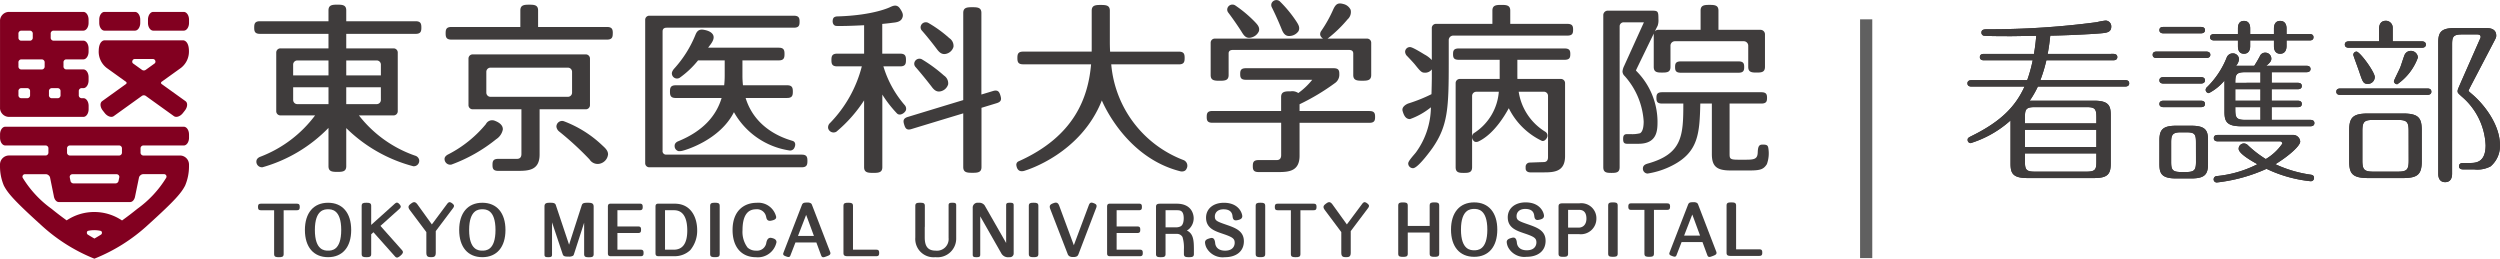 <svg xmlns="http://www.w3.org/2000/svg" width="286.925" height="29.689" viewBox="0 0 286.925 29.689"><g transform="translate(-22.756 -15.614)"><g style="isolation:isolate"><path d="M265.313,21.8c.142,0,.447.04.447.366s-.305.366-.447.366h-7.695a16.432,16.432,0,0,1-.692,2.28h9.75c.163,0,.448.041.448.367s-.306.366-.448.366H256.641a10.944,10.944,0,0,1-.936,1.628h7.409c1.69,0,1.893.611,1.893,1.669v5.537c0,1.181-.325,1.669-1.893,1.669H255.42c-1.71,0-1.914-.611-1.914-1.669V29.435a12.355,12.355,0,0,1-4.579,2.605.361.361,0,0,1-.347-.366c0-.224.082-.265.57-.509,3.318-1.649,4.947-3.379,5.964-5.618h-6.106c-.143,0-.448-.041-.448-.366s.305-.367.448-.367h6.412a16.914,16.914,0,0,0,.631-2.28h-5.618c-.143,0-.449-.04-.449-.366,0-.346.327-.366.449-.366h5.76c.163-.978.2-1.405.265-2.077-.488,0-2.565.041-2.85.041-.427,0-3.012,0-3.2-.061a.361.361,0,0,1-.244-.346c0-.387.366-.387.773-.387a92.809,92.809,0,0,0,12.478-.814,7.2,7.2,0,0,1,1-.183.663.663,0,0,1,.651.692c0,.671-.57.712-1.2.773-1.425.123-4.336.245-5.8.265-.081.692-.122,1.14-.3,2.1Zm-1.955,7.979v-.713c0-.956-.163-1.16-1.139-1.16h-5.9c-1.058,0-1.16.265-1.16,1.16v.713Zm-8.2.733v1.974h8.2V30.514Zm0,2.707v.936c0,.957.163,1.16,1.16,1.16h5.9c1.038,0,1.139-.264,1.139-1.16v-.936Z" fill="#3d3736"/><path d="M275.985,21.537c.143,0,.449.041.449.366s-.326.367-.449.367h-5.719c-.162,0-.448-.041-.448-.367,0-.346.3-.366.448-.366Zm-.61-2.829c.143,0,.448.04.448.366s-.326.366-.448.366h-4.336c-.142,0-.447-.041-.447-.366,0-.346.3-.366.447-.366Zm0,5.76c.143,0,.448.041.448.366s-.326.367-.448.367h-4.336c-.142,0-.447-.041-.447-.367s.3-.366.447-.366Zm0,2.707c.143,0,.448.041.448.367,0,.346-.326.366-.448.366h-4.336c-.142,0-.447-.041-.447-.366s.3-.367.447-.367Zm.794,7.247c0,1.181-.346,1.669-1.913,1.669h-1.751c-1.71,0-1.913-.611-1.913-1.669V31.735c0-1.2.346-1.69,1.913-1.69h1.751c1.71,0,1.913.611,1.913,1.69Zm-1.384-2.463c0-.977-.142-1.161-1.16-1.161H273.1c-.978,0-1.16.245-1.16,1.161v2.219c0,.9.122,1.18,1.16,1.18h.529c.977,0,1.16-.224,1.16-1.18Zm11.7-6.839c.163,0,.448.04.448.366s-.305.366-.448.366h-3.012v1.323h3.012c.163,0,.448.041.448.367,0,.346-.305.366-.448.366h-3.012v1.466h4.458c.142,0,.447.041.447.366s-.3.366-.447.366h-7.959c-1.71,0-1.913-.61-1.913-1.668V24.855a5.769,5.769,0,0,1-1.792,1.445.383.383,0,0,1-.367-.387.447.447,0,0,1,.163-.305,9.831,9.831,0,0,0,2.24-3.358.744.744,0,0,1,.712-.51.7.7,0,0,1,.712.672,1.343,1.343,0,0,1-.346.754h2.1c.082-.143.306-.469.631-1.08a.645.645,0,0,1,.632-.427.686.686,0,0,1,.692.692c0,.244-.123.448-.59.815h4.64c.143,0,.449.04.449.366s-.306.366-.449.366h-4.009V25.12Zm-2.748-5.6v-.63c0-.265.061-.875.712-.875.734,0,.734.732.734.875v.63h2.646c.162,0,.447.042.447.367,0,.346-.3.366-.447.366h-2.646v.652c0,.244-.062.875-.734.875-.712,0-.712-.733-.712-.875v-.652h-2.727v.672c0,.265-.082.855-.713.855-.652,0-.692-.611-.692-.855v-.672h-2.727c-.163,0-.469-.04-.469-.366s.326-.367.469-.367h2.727V18.87c0-.285.061-.854.692-.854.651,0,.713.59.713.854v.651Zm-6.453,12.315c-.162,0-.447-.04-.447-.366,0-.346.3-.366.447-.366h8.591a.812.812,0,0,1,.875.753c0,.489-1.262,1.628-2.85,2.605a14.372,14.372,0,0,0,4.051,1.2c.305.04.387.183.387.386a.369.369,0,0,1-.387.367,15.292,15.292,0,0,1-5.068-1.425,18.917,18.917,0,0,1-5.7,1.567.352.352,0,0,1-.367-.366.375.375,0,0,1,.346-.367,12.967,12.967,0,0,0,4.682-1.364c-.814-.447-2.158-1.241-2.158-1.771a.612.612,0,0,1,.611-.61.686.686,0,0,1,.469.224,12.306,12.306,0,0,0,2.035,1.567A6.076,6.076,0,0,0,284.7,32.1a.27.27,0,0,0-.3-.265Zm4.906-6.716V23.9h-1.73c-1.079,0-1.16.285-1.16,1.222Zm-2.89.732v1.323h2.89V25.852Zm2.89,2.056H279.3c0,1.14,0,1.466,1.16,1.466h1.73Z" fill="#3d3736"/><path d="M301.355,25.771c.164,0,.449.041.449.366s-.306.366-.449.366H291.341c-.163,0-.447-.04-.447-.366s.3-.366.447-.366ZM295.8,20.356v-1.4c0-.306.06-.957.794-.957a.791.791,0,0,1,.773.794v1.567h3.359c.122,0,.448.041.448.367s-.306.366-.448.366h-8.407c-.142,0-.448-.041-.448-.366s.306-.367.448-.367Zm4.9,13.781c0,1.506-.488,1.913-2.178,1.913h-3.949c-1.811,0-2.2-.488-2.2-1.913V30.554c0-1.506.488-1.913,2.2-1.913h3.949c1.791,0,2.178.488,2.178,1.913Zm-5.393-9.669a.788.788,0,0,1-.774.774c-.55,0-.611-.224-1.018-1.425-.2-.59-.671-1.832-.671-1.914a.378.378,0,0,1,.366-.366C293.6,21.537,295.311,23.878,295.311,24.468Zm3.887,6.208c0-1.078-.183-1.3-1.3-1.3h-2.708c-1.1,0-1.3.2-1.3,1.3v3.339c0,1.078.2,1.3,1.3,1.3H297.9c1.1,0,1.3-.2,1.3-1.3Zm1.059-8.447a6.366,6.366,0,0,1-2.361,3.053.381.381,0,0,1-.387-.346c0-.1.61-1.3.712-1.547.1-.223.427-1.3.529-1.506a.772.772,0,0,1,.672-.427A.8.8,0,0,1,300.257,22.229Zm3.929,13.313c0,.183,0,.977-.794.977s-.794-.794-.794-.977V20.5c0-1.161.3-1.669,1.913-1.669h3.5c.366,0,1.242,0,1.242.875,0,.2-.062.305-.265.692l-2.5,4.784c-.142.264-.407.793-.407.814,0,.1.041.122.468.488,1.141.977,3.135,3.3,3.135,5.842a3.1,3.1,0,0,1-1.078,2.382,3.242,3.242,0,0,1-1.894.346h-1.282c-.143,0-.448-.041-.448-.366s.3-.367.448-.367h.732c.693,0,1.873,0,1.873-2.035a7.744,7.744,0,0,0-2.727-5.578c-.449-.407-.489-.448-.489-.631,0-.163.061-.285.468-1.221l2.036-4.621c.122-.264.142-.3.142-.386,0-.265-.265-.285-.406-.285h-1.71c-1.038,0-1.16.264-1.16,1.16Z" fill="#3d3736"/></g><g style="isolation:isolate"><path d="M265.313,21.8c.142,0,.447.04.447.366s-.305.366-.447.366h-7.695a16.432,16.432,0,0,1-.692,2.28h9.75c.163,0,.448.041.448.367s-.306.366-.448.366H256.641a10.944,10.944,0,0,1-.936,1.628h7.409c1.69,0,1.893.611,1.893,1.669v5.537c0,1.181-.325,1.669-1.893,1.669H255.42c-1.71,0-1.914-.611-1.914-1.669V29.435a12.355,12.355,0,0,1-4.579,2.605.361.361,0,0,1-.347-.366c0-.224.082-.265.57-.509,3.318-1.649,4.947-3.379,5.964-5.618h-6.106c-.143,0-.448-.041-.448-.366s.305-.367.448-.367h6.412a16.914,16.914,0,0,0,.631-2.28h-5.618c-.143,0-.449-.04-.449-.366,0-.346.327-.366.449-.366h5.76c.163-.978.2-1.405.265-2.077-.488,0-2.565.041-2.85.041-.427,0-3.012,0-3.2-.061a.361.361,0,0,1-.244-.346c0-.387.366-.387.773-.387a92.809,92.809,0,0,0,12.478-.814,7.2,7.2,0,0,1,1-.183.663.663,0,0,1,.651.692c0,.671-.57.712-1.2.773-1.425.123-4.336.245-5.8.265-.081.692-.122,1.14-.3,2.1Zm-1.955,7.979v-.713c0-.956-.163-1.16-1.139-1.16h-5.9c-1.058,0-1.16.265-1.16,1.16v.713Zm-8.2.733v1.974h8.2V30.514Zm0,2.707v.936c0,.957.163,1.16,1.16,1.16h5.9c1.038,0,1.139-.264,1.139-1.16v-.936Z" fill="#3f3c3c"/><path d="M275.985,21.537c.143,0,.449.041.449.366s-.326.367-.449.367h-5.719c-.162,0-.448-.041-.448-.367,0-.346.3-.366.448-.366Zm-.61-2.829c.143,0,.448.04.448.366s-.326.366-.448.366h-4.336c-.142,0-.447-.041-.447-.366,0-.346.3-.366.447-.366Zm0,5.76c.143,0,.448.041.448.366s-.326.367-.448.367h-4.336c-.142,0-.447-.041-.447-.367s.3-.366.447-.366Zm0,2.707c.143,0,.448.041.448.367,0,.346-.326.366-.448.366h-4.336c-.142,0-.447-.041-.447-.366s.3-.367.447-.367Zm.794,7.247c0,1.181-.346,1.669-1.913,1.669h-1.751c-1.71,0-1.913-.611-1.913-1.669V31.735c0-1.2.346-1.69,1.913-1.69h1.751c1.71,0,1.913.611,1.913,1.69Zm-1.384-2.463c0-.977-.142-1.161-1.16-1.161H273.1c-.978,0-1.16.245-1.16,1.161v2.219c0,.9.122,1.18,1.16,1.18h.529c.977,0,1.16-.224,1.16-1.18Zm11.7-6.839c.163,0,.448.04.448.366s-.305.366-.448.366h-3.012v1.323h3.012c.163,0,.448.041.448.367,0,.346-.305.366-.448.366h-3.012v1.466h4.458c.142,0,.447.041.447.366s-.3.366-.447.366h-7.959c-1.71,0-1.913-.61-1.913-1.668V24.855a5.769,5.769,0,0,1-1.792,1.445.383.383,0,0,1-.367-.387.447.447,0,0,1,.163-.305,9.831,9.831,0,0,0,2.24-3.358.744.744,0,0,1,.712-.51.7.7,0,0,1,.712.672,1.343,1.343,0,0,1-.346.754h2.1c.082-.143.306-.469.631-1.08a.645.645,0,0,1,.632-.427.686.686,0,0,1,.692.692c0,.244-.123.448-.59.815h4.64c.143,0,.449.04.449.366s-.306.366-.449.366h-4.009V25.12Zm-2.748-5.6v-.63c0-.265.061-.875.712-.875.734,0,.734.732.734.875v.63h2.646c.162,0,.447.042.447.367,0,.346-.3.366-.447.366h-2.646v.652c0,.244-.062.875-.734.875-.712,0-.712-.733-.712-.875v-.652h-2.727v.672c0,.265-.082.855-.713.855-.652,0-.692-.611-.692-.855v-.672h-2.727c-.163,0-.469-.04-.469-.366s.326-.367.469-.367h2.727V18.87c0-.285.061-.854.692-.854.651,0,.713.59.713.854v.651Zm-6.453,12.315c-.162,0-.447-.04-.447-.366,0-.346.3-.366.447-.366h8.591a.812.812,0,0,1,.875.753c0,.489-1.262,1.628-2.85,2.605a14.372,14.372,0,0,0,4.051,1.2c.305.04.387.183.387.386a.369.369,0,0,1-.387.367,15.292,15.292,0,0,1-5.068-1.425,18.917,18.917,0,0,1-5.7,1.567.352.352,0,0,1-.367-.366.375.375,0,0,1,.346-.367,12.967,12.967,0,0,0,4.682-1.364c-.814-.447-2.158-1.241-2.158-1.771a.612.612,0,0,1,.611-.61.686.686,0,0,1,.469.224,12.306,12.306,0,0,0,2.035,1.567A6.076,6.076,0,0,0,284.7,32.1a.27.27,0,0,0-.3-.265Zm4.906-6.716V23.9h-1.73c-1.079,0-1.16.285-1.16,1.222Zm-2.89.732v1.323h2.89V25.852Zm2.89,2.056H279.3c0,1.14,0,1.466,1.16,1.466h1.73Z" fill="#3f3c3c"/><path d="M301.355,25.771c.164,0,.449.041.449.366s-.306.366-.449.366H291.341c-.163,0-.447-.04-.447-.366s.3-.366.447-.366ZM295.8,20.356v-1.4c0-.306.06-.957.794-.957a.791.791,0,0,1,.773.794v1.567h3.359c.122,0,.448.041.448.367s-.306.366-.448.366h-8.407c-.142,0-.448-.041-.448-.366s.306-.367.448-.367Zm4.9,13.781c0,1.506-.488,1.913-2.178,1.913h-3.949c-1.811,0-2.2-.488-2.2-1.913V30.554c0-1.506.488-1.913,2.2-1.913h3.949c1.791,0,2.178.488,2.178,1.913Zm-5.393-9.669a.788.788,0,0,1-.774.774c-.55,0-.611-.224-1.018-1.425-.2-.59-.671-1.832-.671-1.914a.378.378,0,0,1,.366-.366C293.6,21.537,295.311,23.878,295.311,24.468Zm3.887,6.208c0-1.078-.183-1.3-1.3-1.3h-2.708c-1.1,0-1.3.2-1.3,1.3v3.339c0,1.078.2,1.3,1.3,1.3H297.9c1.1,0,1.3-.2,1.3-1.3Zm1.059-8.447a6.366,6.366,0,0,1-2.361,3.053.381.381,0,0,1-.387-.346c0-.1.61-1.3.712-1.547.1-.223.427-1.3.529-1.506a.772.772,0,0,1,.672-.427A.8.8,0,0,1,300.257,22.229Zm3.929,13.313c0,.183,0,.977-.794.977s-.794-.794-.794-.977V20.5c0-1.161.3-1.669,1.913-1.669h3.5c.366,0,1.242,0,1.242.875,0,.2-.062.305-.265.692l-2.5,4.784c-.142.264-.407.793-.407.814,0,.1.041.122.468.488,1.141.977,3.135,3.3,3.135,5.842a3.1,3.1,0,0,1-1.078,2.382,3.242,3.242,0,0,1-1.894.346h-1.282c-.143,0-.448-.041-.448-.366s.3-.367.448-.367h.732c.693,0,1.873,0,1.873-2.035a7.744,7.744,0,0,0-2.727-5.578c-.449-.407-.489-.448-.489-.631,0-.163.061-.285.468-1.221l2.036-4.621c.122-.264.142-.3.142-.386,0-.265-.265-.285-.406-.285h-1.71c-1.038,0-1.16.264-1.16,1.16Z" fill="#3f3c3c"/></g><path d="M.7,27.4H-.7V0H.7Z" transform="translate(236.937 17.829)" fill="#606060"/><path d="M34.146,18.244v-.379c0-.488.271-.885.6-.885h3.5c.335,0,.606.4.606.885v.379c0,.489-.271.887-.606.887h-3.5C34.417,19.131,34.146,18.733,34.146,18.244Zm9.7-1.264h-3.5c-.334,0-.606.4-.606.885v.379c0,.489.272.887.606.887h3.5c.333,0,.605-.4.605-.887v-.379C44.448,17.377,44.176,16.98,43.843,16.98Zm-9.76,4.512c0-1.207.621-1.246.621-1.246l0,0a.263.263,0,0,1,.049,0h9.062s.623.039.623,1.246a2.37,2.37,0,0,1-.86,1.869l-.05.041L41.291,25.01a.153.153,0,0,0-.054.117.157.157,0,0,0,.063.125l2.748,1.973c.269.194.24.667-.062,1.059l-.235.3c-.3.392-.765.552-1.033.36l-3.255-2.339a.4.4,0,0,0-.409.006h0l-3.248,2.333c-.267.192-.731.032-1.032-.36l-.236-.3c-.3-.392-.329-.865-.061-1.059l2.749-1.975a.156.156,0,0,0,0-.243l-2.188-1.569h0l-.049-.035c-.008-.006-.017-.015-.025-.022A2.361,2.361,0,0,1,34.083,21.492Zm3.96,1.418,0,0,1.015.73h0a.354.354,0,0,0,.205.058.338.338,0,0,0,.209-.063v0l1.015-.73a.266.266,0,0,0,.094-.3l-.01-.029a.279.279,0,0,0-.264-.189H38.22a.278.278,0,0,0-.263.189l-.01.029A.266.266,0,0,0,38.043,22.91Zm-15.287,5.1V17.952a.1.1,0,0,1,0-.025,1.043,1.043,0,0,1,1.054-.947h8.509c.334,0,.6.4.6.885v.379c0,.489-.271.887-.6.887h-3.46a.332.332,0,0,0-.287.365v.416a.334.334,0,0,0,.287.368h3.46c.334,0,.6.4.6.885v.378c0,.489-.271.886-.6.886H30.329a.334.334,0,0,0-.286.367v.416a.334.334,0,0,0,.286.368h1.994c.334,0,.6.4.6.883v.382c0,.488-.271.886-.6.886h-.24a.335.335,0,0,0-.285.368v.414a.334.334,0,0,0,.285.368h.254c.328.01.591.4.591.883v.38c0,.489-.271.885-.6.885H23.814A1.041,1.041,0,0,1,22.756,28.006Zm5.615-1.493a.335.335,0,0,0,.287.368h.757a.334.334,0,0,0,.287-.368V26.1a.335.335,0,0,0-.287-.368h-.757a.336.336,0,0,0-.287.368Zm-3.5-6.6a.335.335,0,0,0,.287.368H26.23a.336.336,0,0,0,.286-.368V19.5a.335.335,0,0,0-.286-.365H25.159a.333.333,0,0,0-.287.365Zm0,3.3a.334.334,0,0,0,.287.368h2.433a.335.335,0,0,0,.287-.368V22.8a.335.335,0,0,0-.287-.367H25.159a.335.335,0,0,0-.287.367Zm0,3.3a.332.332,0,0,0,.287.366h.761a.333.333,0,0,0,.287-.366V26.1a.335.335,0,0,0-.287-.369h-.761a.335.335,0,0,0-.287.369Zm19.576,4.528v.381c0,.487-.272.885-.605.885H39.172a.333.333,0,0,0-.286.367v.415a.336.336,0,0,0,.286.368h4.217a1.041,1.041,0,0,1,1.059,1.022V34.6h0v.112A5.657,5.657,0,0,1,44,36.919c-.438.832-1.084,1.636-4.246,4.494a19.958,19.958,0,0,1-6.168,3.89h0a19.984,19.984,0,0,1-6.147-3.892c-3.154-2.855-3.8-3.66-4.237-4.491a5.68,5.68,0,0,1-.446-2.21V34.6h0v-.119a1.04,1.04,0,0,1,1.058-1.022h4.212a.336.336,0,0,0,.287-.368v-.415a.334.334,0,0,0-.287-.367H23.361c-.334,0-.6-.4-.6-.885v-.381c0-.489.271-.884.6-.884H43.843C44.176,30.157,44.448,30.552,44.448,31.041Zm-14,2.048a.336.336,0,0,0,.287.368h5.73a.336.336,0,0,0,.286-.368v-.415a.333.333,0,0,0-.286-.367h-5.73a.334.334,0,0,0-.287.367Zm6,2.883a.318.318,0,0,0-.276-.366H31.049a.305.305,0,0,0-.286.366l.089.434a.33.33,0,0,0,.113.168.347.347,0,0,0,.188.082h4.9a.347.347,0,0,0,.188-.082.336.336,0,0,0,.113-.168l.09-.434ZM34.454,42.31l0-.024a.209.209,0,0,0-.127-.172,3.482,3.482,0,0,0-.75-.084,3.572,3.572,0,0,0-.722.077.21.21,0,0,0-.127.173l0,.024a.252.252,0,0,0,.1.234c.459.284.765.454.765.454s.3-.167.754-.449h0A.245.245,0,0,0,34.454,42.31Zm4.427-6.584a.488.488,0,0,0-.171.247l-.469,2.272c-.085.328-.3.559-.549.559H29.51c-.284,0-.521-.3-.578-.7L28.5,35.981a.471.471,0,0,0-.173-.255.49.49,0,0,0-.291-.12H25.623a.287.287,0,0,0-.237.451l0,0a12.282,12.282,0,0,0,3.293,3.527c.582.475,1.172.922,1.728,1.323a5.7,5.7,0,0,1,6.354.011c.561-.4,1.156-.852,1.746-1.331a12.239,12.239,0,0,0,3.322-3.567.281.281,0,0,0-.212-.418H39.172A.488.488,0,0,0,38.881,35.726Z" fill="#820020"/><path d="M203.3,19.027c0,.385-.055.673-.658.673h-13.1a.516.516,0,0,0-.514.5v2.6c0,5.18-.087,7.22-1.85,9.778-.016.025-1.653,2.339-2.244,2.339a.549.549,0,0,1-.558-.538c0-.2.236-.508.733-1.089.068-.082.124-.147.154-.187a8.962,8.962,0,0,0,1.718-5.175,8.121,8.121,0,0,1-2.4,1.354c-.491,0-.7-.408-.848-.932-.139-.474.429-.772.634-.854a17.988,17.988,0,0,0,2.679-1.072c.017-.392.041-1.686.041-1.822V23.572a.934.934,0,0,1-.766.386c-.386,0-.493-.086-1.16-.92-.121-.161-.756-.836-.98-1.063a.768.768,0,0,1-.16-.4.547.547,0,0,1,.56-.557c.139,0,.442.1,1.666.852a3.119,3.119,0,0,1,.837.636V18.864a.48.48,0,0,1,.439-.51h6.515V16.835c0-.6.4-.658.984-.658h.079c.587,0,.987.056.987.658v1.519h6.55C203.25,18.354,203.3,18.642,203.3,19.027Zm-.984,2.149H190.18c-.6,0-.657.279-.657.65s.054.651.657.651h4.694v1.83c0,.125,0,.246,0,.368h-4.58a.474.474,0,0,0-.474.474V34.8c0,.6.363.658.9.658h.083c.542,0,.906-.056.906-.658V26.621a.476.476,0,0,1,.477-.475h2.589a6.184,6.184,0,0,1-2.782,4.7.517.517,0,0,0-.282.48.614.614,0,0,0,.315.56.6.6,0,0,0,.4-.031c.547-.258,1.978-1.062,3.494-3.821a8.172,8.172,0,0,0,3.766,3.731s.307.172.593-.311a.519.519,0,0,0-.148-.706,6.533,6.533,0,0,1-3.075-4.606h2.9a.468.468,0,0,1,.466.475v7.036c0,.546-.37.563-.522.563-.045,0-1.573.056-1.573.056a.475.475,0,0,0-.474.507v.162c0,.327.269.457.532.457h1.478c1.207,0,2.515-.035,2.515-1.865V25.149a.475.475,0,0,0-.475-.474h-4.994c0-.119-.006-.239-.006-.362V22.477h5.418c.6,0,.659-.279.659-.651S202.925,21.176,202.321,21.176Z" fill="#3f3c3c"/><path d="M222.936,23.31c0,.372-.055.651-.657.651h-6.616c-.6,0-.657-.279-.657-.651s.054-.65.657-.65h6.616C222.881,22.66,222.936,22.938,222.936,23.31Zm-9.947,6.178a8.308,8.308,0,0,0-2.342-5.637c-.089-.09-.133-.144-.133-.16s1.389-2.872,2.047-4.227a.851.851,0,0,0-.005.089v3.734c0,.6.374.658.925.656h.074c.55,0,.923-.056.922-.659,0-.532,0-2.448,0-2.444v-.006a.511.511,0,0,1,.509-.489h7.9a.517.517,0,0,1,.515.5v2.441c0,.6.374.658.924.656h.075c.55,0,.922-.056.922-.659V19.553a.514.514,0,0,0-.515-.516h-4.824V16.831c0-.6-.4-.656-.986-.656h-.081c-.587,0-.983.055-.983.656,0,.131,0,2.206,0,2.206H213.07a.522.522,0,0,0-.385.172l.218-.444.1-.192a1.927,1.927,0,0,0,.091-.767c0-.97-.062-.969-.939-.969h-4.874a.515.515,0,0,0-.516.516V34.8c0,.6.358.658.895.658h.082c.536,0,.9-.056.9-.658V18.648a.458.458,0,0,1,.476-.474h2.311L209.15,23.2a1.833,1.833,0,0,0-.18.611.75.75,0,0,0,.249.529A8.575,8.575,0,0,1,211.4,29.55c0,.577-.088,1.161-.415,1.356a3.641,3.641,0,0,1-1.115.1H209.5c-.388,0-.456.219-.456.554s.055.555.456.555h1.31C213.02,32.114,212.989,30.469,212.989,29.488Zm12.728,3.186c-.047-.355-.14-.466-.636-.466-.335,0-.563.052-.588.868-.024.733-.295.867-1.306.867h-.965c-.968,0-.961-.146-.961-.743v-.015h0V27.5H224.9c.6,0,.658-.278.658-.65s-.056-.651-.658-.651H213.523c-.6,0-.658.278-.658.651s.054.65.658.65h2.428c0,3.682-.1,5.789-4.129,6.9-.192.064-.511.17-.511.558a.557.557,0,0,0,.534.575A9.315,9.315,0,0,0,214.7,34.6c2.992-1.537,3.119-3.686,3.2-7.1h1.326v5.8c0,1.405.552,1.879,2.145,1.879h2.153c1.278,0,1.636-.129,2.019-.73A3.645,3.645,0,0,0,225.717,32.674Z" fill="#3f3c3c"/><path d="M105.577,26.859h-5.269c-.6,0-.659-.312-.659-.729h0c0-.418.057-.729.659-.729h5.562a10.077,10.077,0,0,0,.06-1.1V22.544h-3.058a10.368,10.368,0,0,1-2.129,2.008.59.59,0,0,1-.874-.459c-.041-.263.242-.579.242-.579a13.039,13.039,0,0,0,2.448-3.868c.118-.289.3-.711.9-.624s1.047.314,1.17.675c.155.455-.286.966-.486,1.235-.039.054-.076.1-.116.156h8.112c.6,0,.656.311.656.727s-.056.729-.656.729h-4.173V24.3a9.813,9.813,0,0,0,.061,1.1h5.065c.6,0,.658.311.658.729s-.055.729-.658.729H108.33c1.226,3.98,5.168,4.821,5.447,4.946.332.148.284.551.113.84a.534.534,0,0,1-.509.242,8.8,8.8,0,0,1-6.39-4.4c-1.633,3.237-5.643,4.371-5.874,4.422a1.4,1.4,0,0,1-.491.05.591.591,0,0,1-.442-.59c-.023-.387.4-.537.4-.537C103.483,30.644,104.965,28.886,105.577,26.859Zm9.195,6.5H99.222a.4.4,0,0,1-.421-.473h0V19.27h0c0-.144-.01-.474.472-.477h14.594c.6,0,.656-.293.656-.687s-.053-.688-.656-.688h-16.6a.465.465,0,0,0-.463.467v16.46a.466.466,0,0,0,.463.468l17.5,0c.6,0,.657-.311.657-.727S115.375,33.361,114.772,33.361Z" fill="#3f3c3c"/><path d="M70.458,18.051H62.495V16.808c0-.6-.4-.659-.981-.659h-.079c-.583,0-.979.058-.979.659v1.243H52.59c-.6,0-.659.31-.659.724h0c0,.413.056.724.659.724h7.866v1.666H54.938a.477.477,0,0,0-.478.477v6.741a.477.477,0,0,0,.478.476h3.981A14.136,14.136,0,0,1,52.642,33.6s-.4.123-.453.462a.641.641,0,0,0,.691.748,17.024,17.024,0,0,0,7.576-4.516v4.389c0,.6.391.658.973.658h.09c.583,0,.976-.057.976-.658V30.315a17.187,17.187,0,0,0,7.694,4.379.628.628,0,0,0,.667-.767.658.658,0,0,0-.464-.45,13.968,13.968,0,0,1-6.442-4.618h3.98a.476.476,0,0,0,.476-.476V21.642a.477.477,0,0,0-.476-.477H62.495V19.5h7.963c.6,0,.658-.311.658-.724S71.061,18.051,70.458,18.051Zm-10,9.513h-3.58a.476.476,0,0,1-.476-.477V25.633h4.056Zm0-3.3H56.4V23.029a.476.476,0,0,1,.476-.476h3.58Zm6.012,2.822a.476.476,0,0,1-.476.477h-3.5V25.633h3.973Zm-.476-4.534a.477.477,0,0,1,.476.476v1.236H62.495V22.553Z" fill="#3f3c3c"/><path d="M90.467,27.681V22.333a.478.478,0,0,0-.478-.477H77a.476.476,0,0,0-.476.477v5.348a.475.475,0,0,0,.476.477h5.6v5.124c0,.517-.33.562-.5.565H79.936c-.6,0-.656.295-.656.688h0c0,.392.054.689.656.689h2.226c1.212,0,2.524-.037,2.524-1.873V28.158h5.3A.477.477,0,0,0,90.467,27.681Zm-2.055-1.433a.477.477,0,0,1-.478.477H79.049a.477.477,0,0,1-.477-.477V23.856a.477.477,0,0,1,.477-.477h8.885a.477.477,0,0,1,.478.477Zm-8.7,5.335a18,18,0,0,1-5.154,2.922.655.655,0,0,1-.778-.7c.037-.316.448-.488.448-.488a13.712,13.712,0,0,0,4.294-3.459.805.805,0,0,1,1.039-.377c.519.2.921.51.907.989A1.725,1.725,0,0,1,79.716,31.583Zm12.822,1.809a1.222,1.222,0,0,1-.843.983,1.092,1.092,0,0,1-1.27-.461,35.387,35.387,0,0,0-3.49-3.208.845.845,0,0,1-.316-.554.653.653,0,0,1,.833-.632,13.112,13.112,0,0,1,4.456,2.8C92.155,32.555,92.585,32.9,92.538,33.392Zm.549-13.957c0,.413-.056.724-.658.724H74.559c-.6,0-.657-.31-.657-.724h0c0-.415.055-.724.657-.724h7.917v-1.9c0-.6.4-.659.978-.659h.079c.582,0,.98.058.98.659v1.9h7.916C93.031,18.711,93.087,19.02,93.087,19.435Z" fill="#3f3c3c"/><path d="M128.568,19.131a.559.559,0,0,1-.152-.442.6.6,0,0,1,.858-.46,14.1,14.1,0,0,1,2.436,1.762,1.066,1.066,0,0,1,.478,1,1.149,1.149,0,0,1-.749.773c-.577.192-.9-.162-1.179-.542C130.26,21.226,129.47,20.156,128.568,19.131Zm1.08,6.391c.276.38.6.735,1.177.541a1.152,1.152,0,0,0,.75-.771,1.064,1.064,0,0,0-.478-1.006,16.642,16.642,0,0,0-2.551-1.873.6.6,0,0,0-.86.459.562.562,0,0,0,.154.441C128.739,24.339,129.648,25.522,129.648,25.522Zm-2.914,2.728a.622.622,0,0,0-.157-.586,12.088,12.088,0,0,1-2.434-4.434h1.933c.6,0,.658-.311.658-.728s-.056-.729-.658-.729h-2.064V18.45c0-.032,0-.062,0-.091.386-.035.755-.074,1.091-.12s.927-.054,1.162-.473.073-.742-.23-1.189c-.342-.5-.8-.292-1.087-.16,0,0-1.842.949-6.015,1.078,0,0-.448-.024-.553.245-.144.357-.036.83.363.851.372.021,1.706,0,3.186-.083v3.265h-3.092c-.6,0-.658.311-.658.729h0c0,.417.054.728.658.728h2.83a14.443,14.443,0,0,1-3.645,6.5.668.668,0,0,0-.219.61.642.642,0,0,0,.939.393,15.994,15.994,0,0,0,3.187-3.6v7.664c0,.6.4.658,1,.658h.092c.6,0,1-.056,1-.658V26.469a13.509,13.509,0,0,0,1.687,2.169C126.025,28.952,126.6,28.61,126.734,28.25Zm9.982-2.188c-.107.034-.607.185-1.326.4V17.1c0-.6-.4-.658-1-.658h-.082c-.6,0-1,.055-1,.658v10c-2.7.819-6.05,1.839-6.359,1.934-.577.175-.54.49-.417.889h0c.121.4.267.681.842.5.291-.09,3.322-1.01,5.934-1.8v6.164c0,.6.4.658,1,.658h.093c.6,0,1-.056,1-.658v-6.8c.943-.287,1.622-.493,1.753-.535.576-.175.538-.488.416-.888S137.294,25.886,136.716,26.062Z" fill="#3f3c3c"/><path d="M158.626,34a12.941,12.941,0,0,1-8.333-11h7.769c.6,0,.655-.312.655-.729s-.054-.728-.655-.728h-7.9c-.018-.359-.029-.727-.029-1.107V16.842c0-.6-.4-.659-1-.659h-.081c-.6,0-1,.057-1,.659v4.174c0,.171,0,.346-.006.522H140.18c-.6,0-.658.311-.658.728h0c0,.417.056.729.658.729h7.8c-.331,3.783-1.885,8.257-8.32,11.133a.432.432,0,0,0-.249.5c.084.508.369.611.517.63a1.01,1.01,0,0,0,.477-.068c.225-.067,6.4-1.951,8.81-8.051,0,0,2.625,6.551,9.053,8.145,0,0,.492.094.659-.288A.7.7,0,0,0,158.626,34Z" fill="#3f3c3c"/><path d="M163.733,17.071a.559.559,0,0,1-.121-.451.6.6,0,0,1,.889-.4,14.3,14.3,0,0,1,2.3,1.928c.246.268.58.591.435,1.06a1.27,1.27,0,0,1-.832.7c-.63.187-.889-.224-1.138-.625C165.271,19.282,164.558,18.16,163.733,17.071Zm6.1,1.847c.172.437.4.9,1.006.822a1.3,1.3,0,0,0,.936-.536c.232-.433-.033-.807-.226-1.115a14.07,14.07,0,0,0-1.91-2.321.6.6,0,0,0-.947.228.56.56,0,0,0,.035.465C169.339,17.681,169.833,18.918,169.833,18.918Zm10.083,9.439h-8.01V27.58a25.22,25.22,0,0,0,4.125-2.478,1.162,1.162,0,0,0,.439-.859c0-.044,0-.089,0-.136,0-.381-.055-.664-.657-.664H165.75c-.6,0-.657.283-.657.664h0c0,.379.054.664.657.664h7.611a8.048,8.048,0,0,1-1.6,1.523v0a1.206,1.206,0,0,0-.861-.2H170.8c-.6,0-1.01.056-1.01.657v1.6H161.91c-.6,0-.659.29-.659.677h0c0,.388.057.676.659.676h7.885v3.716c0,.549-.372.566-.522.566H167.2c-.6,0-.659.293-.659.687h0c0,.393.057.688.659.688h2.431c1.135-.013,2.276-.16,2.276-1.871V29.71h8.01c.6,0,.658-.288.658-.676S180.519,28.357,179.916,28.357ZM162.69,24.883h.089c.589,0,.986-.055.986-.658V21.694c.019-.151.1-.332.435-.347h13.433c.358.015.425.219.436.374v2.5c0,.6.4.658.985.658h.091c.588,0,.985-.055.985-.658V20.511a.47.47,0,0,0-.472-.466h-4.55a.855.855,0,0,0,.091-.056,14.926,14.926,0,0,0,2.218-2.155,1.123,1.123,0,0,0,.354-1.091,1.22,1.22,0,0,0-.845-.67c-.587-.163-.863-.028-1.168.655a14.714,14.714,0,0,1-1.374,2.453.6.6,0,0,0-.1.474.7.7,0,0,0,.324.39H162.176a.469.469,0,0,0-.472.466v3.714C161.7,24.828,162.1,24.883,162.69,24.883Z" fill="#3f3c3c"/><path d="M214.087,38.95H209.98c-.315,0-.343.161-.343.375s.028.378.343.378h1.506v5.033c0,.323.209.353.523.353h.047c.313,0,.524-.03.524-.353V39.7h1.507c.313,0,.343-.161.343-.378S214.4,38.95,214.087,38.95Z" fill="#3f3c3c"/><path d="M224.669,44.229h-2.661V39.2c0-.324-.213-.354-.527-.354h-.043c-.313,0-.524.03-.524.354v5.432c0,.287.164.343.42.352a.171.171,0,0,0,.025,0h3.31c.314,0,.342-.163.342-.378S224.983,44.229,224.669,44.229Z" fill="#3f3c3c"/><path d="M208.419,44.735V39.193c0-.323-.212-.352-.526-.352h-.042c-.313,0-.526.029-.526.352v5.542c0,.323.21.352.523.352h.048C208.209,45.087,208.419,45.058,208.419,44.735Z" fill="#3f3c3c"/><path d="M187.407,38.842h-.043c-.313,0-.525.03-.525.354v2.348h-2.514V39.2c0-.324-.212-.354-.526-.354h-.043c-.314,0-.526.03-.526.354v5.54c0,.323.21.353.524.353h.047c.314,0,.524-.03.524-.353V42.3h2.514v2.438c0,.323.21.353.522.353h.049c.313,0,.524-.03.524-.353V39.2C187.934,38.872,187.72,38.842,187.407,38.842Z" fill="#3f3c3c"/><path d="M219.727,44.48c-.1-.253-1.981-5.147-2.08-5.4a.426.426,0,0,0-.079-.13l-.015-.019a.2.2,0,0,0-.02-.016.69.69,0,0,0-.436-.093h-.044c-.219,0-.389.017-.479.137a.323.323,0,0,0-.071.12c-.079.21-2.054,5.3-2.132,5.514-.092.238.055.318.285.4l.034.014c.232.087.394.123.483-.114.029-.07.268-.691.579-1.494h2.4c.29.79.525,1.424.555,1.507.1.254.271.22.516.128.039-.013.081-.028.126-.046l.04-.016C219.665,44.866,219.842,44.766,219.727,44.48Zm-3.684-1.828c.331-.852.685-1.769.935-2.417l.07.184c.2.526.517,1.4.823,2.233Z" fill="#3f3c3c"/><path d="M204.026,38.95h-1.871c-.314,0-.525.029-.525.352v5.434c0,.323.209.353.521.353h.049c.313,0,.524-.03.524-.353V42.488H204a1.781,1.781,0,0,0,1.974-1.784A1.725,1.725,0,0,0,204.026,38.95Zm-.1,2.788h-1.2V39.7H204c.687,0,.831.543.831,1C204.833,41.338,204.486,41.738,203.928,41.738Z" fill="#3f3c3c"/><path d="M191.949,38.842c-1.667,0-2.661,1.168-2.661,3.127s.994,3.12,2.661,3.12,2.652-1.167,2.652-3.12S193.609,38.842,191.949,38.842Zm0,.751c.372,0,1.508,0,1.508,2.376s-1.136,2.369-1.508,2.369-1.518,0-1.518-2.369S191.572,39.593,191.949,39.593Z" fill="#3f3c3c"/><path d="M198.112,41.356c-1.1-.378-1.3-.481-1.3-.944,0-.378.264-.819,1-.819.609,0,.952.242,1.022.732.031.19.033.612.5.526.3-.055.626-.138.626-.469,0-.305-.375-1.54-2.11-1.54-1.225,0-2.049.688-2.049,1.712,0,1.2.977,1.53,1.924,1.85,1.146.387,1.364.553,1.364,1.045,0,.148-.055.889-1.1.889-1.026,0-1.131-.713-1.141-.87-.042-.413-.182-.654-.524-.571-.36.087-.641.194-.641.494a1.567,1.567,0,0,0,.181.637,2.111,2.111,0,0,0,2.087,1.061c1.351,0,2.192-.7,2.192-1.827C200.148,42.068,199.159,41.722,198.112,41.356Z" fill="#3f3c3c"/><path d="M153.571,44.269h-2.659V42.358h2.369c.315,0,.343-.161.343-.378s-.028-.376-.343-.376h-2.369V39.741h2.558c.315,0,.343-.162.343-.377s-.028-.378-.343-.378h-3.311c-.246,0-.314.1-.334.246a.03.03,0,0,0-.008.017v5.425h0c0,.2.044.347.341.347h3.412c.313,0,.342-.161.342-.377S153.884,44.269,153.571,44.269Z" fill="#3f3c3c"/><path d="M96.275,44.269H93.617V42.358h2.371c.313,0,.341-.161.341-.378s-.028-.376-.341-.376H93.617V39.741h2.559c.313,0,.344-.162.344-.377s-.031-.378-.344-.378H92.865c-.246,0-.317.1-.334.246a.036.036,0,0,0-.007.017v5.425h0c0,.2.043.347.341.347h3.41c.314,0,.343-.161.343-.377S96.589,44.269,96.275,44.269Z" fill="#3f3c3c"/><path d="M100.2,38.991H98.85v-.005h-.52c-.246,0-.316.1-.336.246a.035.035,0,0,0-.006.017v.522h0v4.9h0c0,.2.043.347.342.347h1.841a2.582,2.582,0,0,0,1.81-.7,3.469,3.469,0,0,0,.79-2.3C102.77,40.621,102.1,38.991,100.2,38.991Zm-.113,5.28h-.97l-.037,0V39.741h.97c.39,0,1.584,0,1.584,2.334C101.635,43.533,101.114,44.271,100.088,44.271Z" fill="#3f3c3c"/><path d="M179.662,38.947c-.189-.144-.352-.225-.56.053l-1.766,2.371-1.668-2.315c-.272-.363-.483-.256-.733-.07s-.41.359-.138.721c.219.293,1.5,2,1.9,2.543v2.388c0,.451.233.492.544.492s.54-.041.54-.492v-2.5c.484-.645,1.826-2.426,1.986-2.639C179.979,39.222,179.854,39.09,179.662,38.947Z" fill="#3f3c3c"/><path d="M74.648,38.947c-.192-.144-.353-.225-.562.053l-1.765,2.371-1.668-2.315c-.272-.363-.482-.256-.732-.07s-.411.359-.14.721l1.907,2.543v2.388c0,.451.231.492.541.492s.54-.041.54-.492v-2.5c.484-.645,1.828-2.426,1.986-2.639C74.964,39.222,74.84,39.09,74.648,38.947Z" fill="#3f3c3c"/><path d="M132.079,38.884h-.033c-.249,0-.419.022-.419.28v3.762a1.336,1.336,0,0,1-1.486,1.453c-.867,0-1.252-.465-1.252-1.511V41.69a.532.532,0,0,0,.011-.112V39.237c0-.324-.214-.353-.526-.353h-.044c-.313,0-.524.029-.524.353v3.638a2.1,2.1,0,0,0,2.307,2.255,2.148,2.148,0,0,0,2.386-2.2V39.164C132.5,38.906,132.331,38.884,132.079,38.884Z" fill="#3f3c3c"/><path d="M173.516,38.991H169.41c-.314,0-.344.16-.344.376s.03.376.344.376h1.5v5.034c0,.323.211.353.524.353h.048c.313,0,.524-.03.524-.353V39.743h1.505c.314,0,.344-.161.344-.376S173.83,38.991,173.516,38.991Z" fill="#3f3c3c"/><path d="M56.818,38.991H52.711c-.315,0-.344.16-.344.376s.029.376.344.376h1.506v5.034c0,.323.209.353.523.353h.047c.313,0,.524-.03.524-.353V39.743h1.507c.312,0,.341-.161.341-.376S57.13,38.991,56.818,38.991Z" fill="#3f3c3c"/><path d="M123.316,44.269h-2.662V39.237c0-.324-.213-.353-.526-.353h-.044c-.314,0-.524.029-.524.353v5.432c0,.288.164.342.419.352h3.337c.313,0,.343-.161.343-.376S123.629,44.269,123.316,44.269Z" fill="#3f3c3c"/><path d="M68.9,44.329c-.165-.186-1.972-2.214-2.481-2.788L68.6,39.584c.246-.222.155-.369,0-.538s-.289-.274-.535-.052l-2.708,2.434V39.237c0-.324-.212-.353-.526-.353H64.79c-.314,0-.526.029-.526.353v5.54c0,.323.209.353.523.353h.048c.313,0,.523-.03.523-.353V42.5c.07-.062.157-.14.259-.233.514.579,2.314,2.6,2.477,2.783.21.235.4.1.633-.1S69.111,44.563,68.9,44.329Z" fill="#3f3c3c"/><path d="M167.964,44.774V39.235c0-.324-.213-.353-.528-.353h-.042c-.313,0-.524.029-.524.353v5.539c0,.324.209.354.522.354h.048C167.753,45.128,167.964,45.1,167.964,44.774Z" fill="#3f3c3c"/><path d="M141.929,44.774V39.235c0-.324-.215-.353-.527-.353h-.043c-.315,0-.526.029-.526.353v5.539c0,.324.209.354.524.354h.048C141.716,45.128,141.929,45.1,141.929,44.774Z" fill="#3f3c3c"/><path d="M105.355,44.774V39.235c0-.324-.214-.353-.527-.353h-.043c-.314,0-.526.029-.526.353v5.539c0,.324.211.354.524.354h.048C105.144,45.128,105.355,45.1,105.355,44.774Z" fill="#3f3c3c"/><path d="M118.028,44.52c-.1-.253-1.982-5.146-2.085-5.4a.383.383,0,0,0-.077-.132l-.015-.018-.022-.016a.7.7,0,0,0-.434-.092h-.046c-.218,0-.387.018-.477.137a.357.357,0,0,0-.073.119c-.078.211-2.053,5.305-2.131,5.516-.089.237.057.317.286.4l.035.013c.23.086.393.123.484-.114.025-.071.267-.692.577-1.493h2.4c.289.788.523,1.422.555,1.5.1.255.271.223.514.129.041-.013.083-.027.127-.045l.043-.017C117.965,44.906,118.142,44.805,118.028,44.52Zm-3.688-1.827c.33-.851.686-1.77.936-2.417.022.058.046.12.069.183.2.527.517,1.4.825,2.234Z" fill="#3f3c3c"/><path d="M90.881,39.214c-.047-.3-.3-.33-.654-.33h-.056c-.311,0-.539.026-.624.231a.1.1,0,0,0-.01.018c-.054.168-1.022,3.173-1.468,4.563-.444-1.323-1.453-4.342-1.523-4.55a.29.29,0,0,0-.074-.127c-.105-.119-.3-.135-.543-.135h-.053c-.374,0-.63.035-.63.42V44.85c0,.257.167.28.416.28H85.7c.248,0,.412-.023.412-.28V41.131c.487,1.458,1.161,3.473,1.218,3.64a.394.394,0,0,0,.043.1c.087.174.3.194.583.194h.057a.921.921,0,0,0,.479-.082.232.232,0,0,0,.1-.1l.009-.021c.006-.015.014-.029.02-.046.044-.135.685-2.12,1.177-3.643v3.612c0,.323.21.353.522.353h.049c.313,0,.522-.03.522-.353v-5.45A.663.663,0,0,0,90.881,39.214Z" fill="#3f3c3c"/><path d="M138.678,38.884h-.034c-.247,0-.413.022-.413.278V43.5l-2.474-4.325a.774.774,0,0,0-.683-.291h-.051a.556.556,0,0,0-.628.584V44.85c0,.257.164.28.411.28h.039c.247,0,.413-.023.413-.28V40.443l2.419,4.247a.878.878,0,0,0,.894.44h.11a.42.42,0,0,0,.414-.452V39.162C139.1,38.906,138.927,38.884,138.678,38.884Z" fill="#3f3c3c"/><path d="M60.409,38.884c-1.664,0-2.659,1.168-2.659,3.126s.995,3.12,2.659,3.12,2.653-1.166,2.653-3.12S62.071,38.884,60.409,38.884Zm0,.748c.375,0,1.509,0,1.509,2.378s-1.134,2.369-1.509,2.369-1.515,0-1.515-2.369S60.035,39.632,60.409,39.632Z" fill="#3f3c3c"/><path d="M78.115,38.884c-1.665,0-2.659,1.168-2.659,3.126s.994,3.12,2.659,3.12,2.653-1.166,2.653-3.12S79.776,38.884,78.115,38.884Zm0,.748c.374,0,1.509,0,1.509,2.378s-1.135,2.369-1.509,2.369-1.516,0-1.516-2.369S77.74,39.632,78.115,39.632Z" fill="#3f3c3c"/><path d="M163.478,41.4c-1.1-.378-1.294-.482-1.294-.946,0-.377.263-.819,1-.819.606,0,.951.245,1.022.733.03.192.031.613.5.527.3-.055.626-.14.626-.469,0-.305-.375-1.539-2.109-1.539-1.225,0-2.048.688-2.048,1.711,0,1.2.976,1.53,1.925,1.85,1.144.388,1.361.554,1.361,1.043,0,.15-.052.891-1.1.891-1.026,0-1.129-.713-1.14-.869-.043-.415-.182-.655-.523-.573-.36.088-.642.194-.642.495a1.559,1.559,0,0,0,.181.637,2.111,2.111,0,0,0,2.085,1.061c1.353,0,2.194-.7,2.194-1.826C165.515,42.109,164.526,41.763,163.478,41.4Z" fill="#3f3c3c"/><path d="M158.974,42.07a1.883,1.883,0,0,0,.241-.165,1.7,1.7,0,0,0,.54-1.261c0-.168-.054-1.653-1.951-1.653h-1.848c-.312,0-.525.029-.525.352v5.434c0,.323.21.353.524.353H156c.313,0,.525-.03.525-.353v-2.32h1.3a.721.721,0,0,1,.647.362,4.179,4.179,0,0,1,.162,1.392v.177c0,.007,0,.013,0,.02v.369c0,.323.219.353.546.353h.052c.328,0,.548-.03.548-.353v-.544C159.779,43.173,159.712,42.427,158.974,42.07Zm-.695-.493a1.1,1.1,0,0,1-.475.128h-1.277V39.741h1.24c.415,0,.845,0,.845.939C158.612,40.8,158.6,41.387,158.279,41.577Z" fill="#3f3c3c"/><path d="M148.287,38.934c-.237-.092-.429-.13-.562.215L146,43.76l-1.683-4.549c-.163-.42-.406-.376-.694-.264s-.492.232-.33.652c.143.373,1.841,4.752,1.984,5.123a.514.514,0,0,0,.234.31.811.811,0,0,0,.42.079.819.819,0,0,0,.421-.079l.015-.008a.391.391,0,0,0,.044-.037.159.159,0,0,0,.024-.027.154.154,0,0,0,.02-.028.606.606,0,0,0,.08-.147c.118-.305,1.913-5.007,2.031-5.311C148.7,39.127,148.524,39.027,148.287,38.934Z" fill="#3f3c3c"/><path d="M111.309,42.921c-.443-.094-.549.327-.6.534a1.062,1.062,0,0,1-1.154.924,1.408,1.408,0,0,1-1-.351,3,3,0,0,1-.58-1.995c0-1.593.522-2.4,1.553-2.4a1.062,1.062,0,0,1,1.156.861c.042.174.089.554.6.443.307-.069.586-.16.551-.447a2.1,2.1,0,0,0-2.253-1.6c-1.329,0-2.749.818-2.749,3.119,0,1.958,1.011,3.127,2.706,3.127a2.176,2.176,0,0,0,2.334-1.727C111.876,43.107,111.612,42.987,111.309,42.921Z" fill="#3f3c3c"/></g></svg>